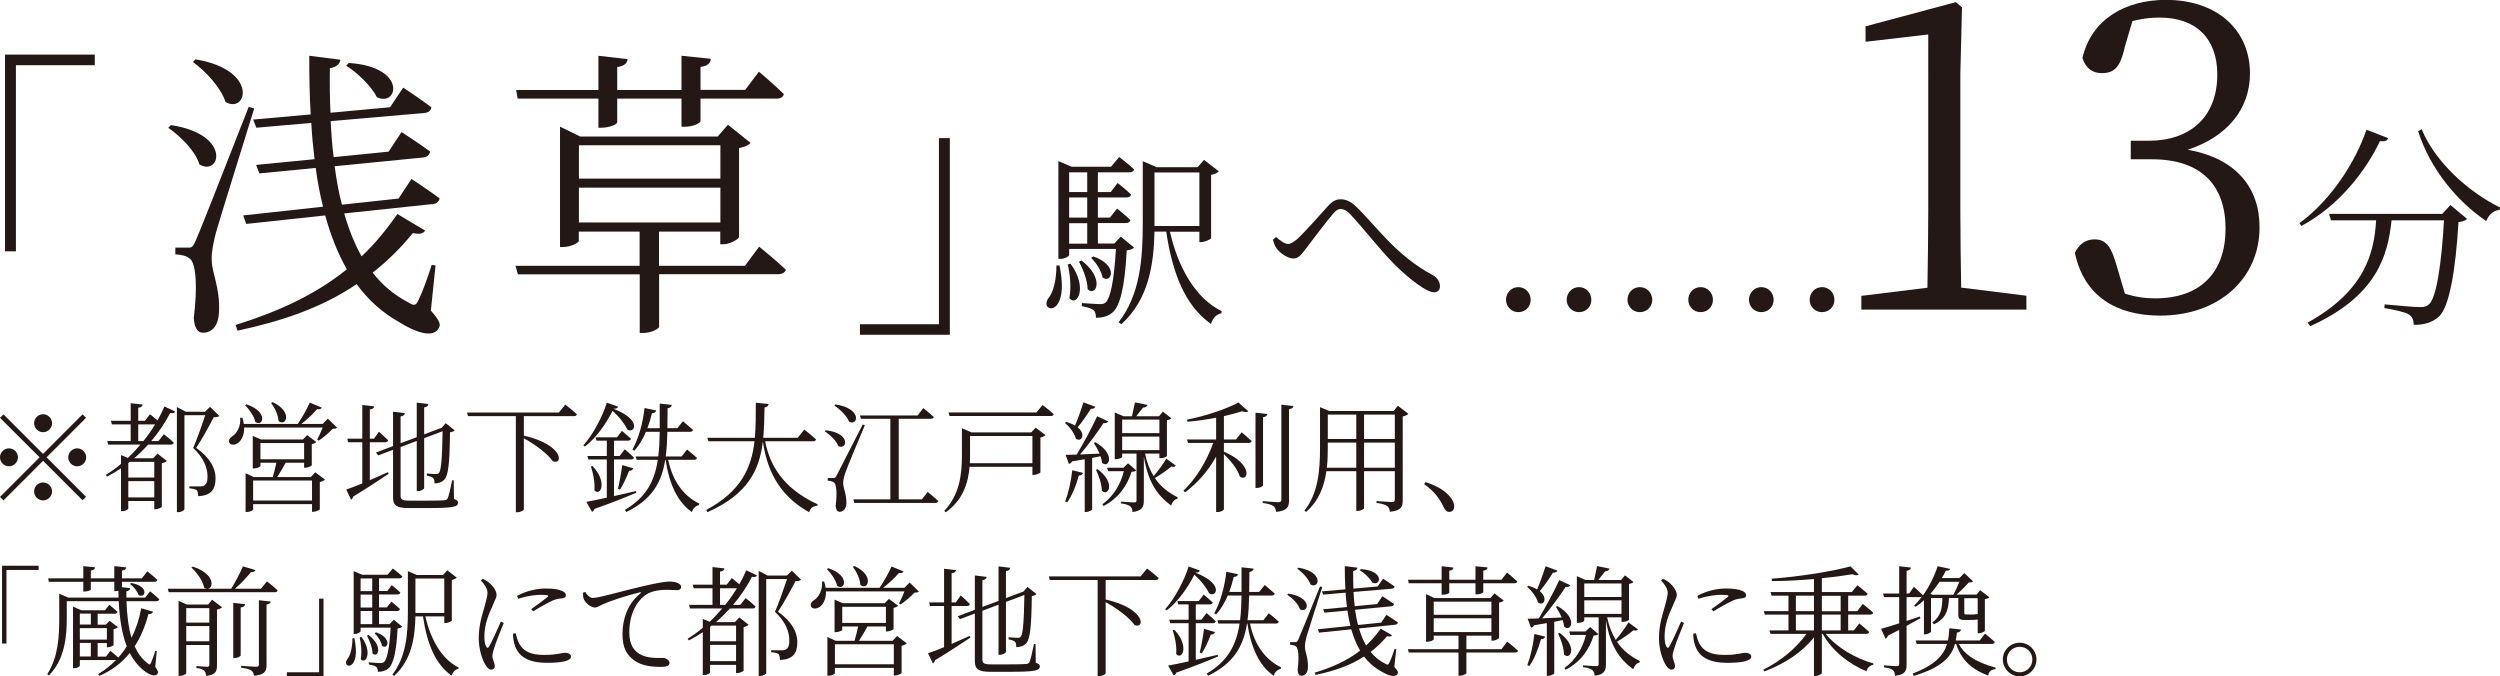 <?xml version="1.0" encoding="UTF-8"?>
<svg id="Layer_2" data-name="Layer 2" xmlns="http://www.w3.org/2000/svg" viewBox="0 0 208.88 56.52">
  <defs>
    <style>
      .cls-1 {
        fill: #231815;
        stroke-width: 0px;
      }
    </style>
  </defs>
  <g id="_作業" data-name="作業">
    <g>
      <path class="cls-1" d="M169.31,24.72v1.15h-13.79v-1.15l5.52-.68c.03-2.16.07-4.28.07-6.4V2.88l-5.24.61v-1.29l7.54-2.02.52.43-.14,5.58v11.44c0,2.12.04,4.25.07,6.4l5.45.68Z"/>
      <path class="cls-1" d="M177.52,3.99c-.35,1.48-.77,2.12-1.89,2.12-.73,0-1.33-.32-1.64-1.26.77-3.31,3.67-4.86,6.98-4.86,4.29,0,7.02,2.52,7.02,6.15,0,2.95-1.89,5.29-5.2,6.37,4.01.72,6,3.13,6,6.48,0,4.28-3.39,7.38-8.31,7.38-3.6,0-6.35-1.58-7.12-5.25.35-.72.91-1.12,1.64-1.12,1.05,0,1.43.72,1.88,2.3l.66,2.23c.87.29,1.71.4,2.51.4,3.88,0,5.9-2.23,5.9-5.83s-2.02-5.79-6.14-5.79h-1.78v-1.55h1.5c3.49,0,5.73-2.01,5.73-5.54,0-2.99-1.75-4.75-4.82-4.75-.7,0-1.43.07-2.27.29l-.66,2.23Z"/>
      <path class="cls-1" d="M199.53,11.54c-.07.2-.23.31-.68.25-1.17,2.46-3.41,5.41-6.57,7.09l-.16-.23c2.68-1.96,4.71-5.17,5.6-7.81l1.81.7ZM204.75,17.14l1.38,1.15c-.13.13-.36.23-.72.27-.23,3.95-.75,7.06-1.62,7.88-.52.48-1.24.72-2.12.7,0-.34-.09-.66-.4-.86-.29-.2-1.24-.41-2.05-.54l.02-.31c.92.09,2.51.23,2.96.23.38,0,.54-.05.74-.23.63-.52,1.06-3.43,1.26-7.02h-4.38c-.31,2.98-1.26,6.34-6.79,8.84l-.23-.29c4.85-2.68,5.57-5.89,5.73-8.55h-3.77l-.16-.54h9.46l.68-.74ZM202.33,10.78c1.13,2.78,3.97,5.3,6.56,6.56l-.05.2c-.49.04-.88.36-1.11.93-2.42-1.63-4.69-4.35-5.69-7.51l.31-.18Z"/>
    </g>
    <g>
      <path class="cls-1" d="M3.6,37.92l3.3-3.3.29.29-3.3,3.3,3.3,3.3-.29.29-3.3-3.3-3.31,3.31-.29-.29,3.31-3.31L0,34.91l.29-.29,3.3,3.3ZM.75,38.96c-.41,0-.75-.34-.75-.75s.34-.75.75-.75.75.34.75.75-.34.75-.75.75ZM2.85,35.36c0-.41.34-.75.75-.75s.75.34.75.75-.34.75-.75.75-.75-.34-.75-.75ZM4.35,41.06c0,.41-.34.75-.75.75s-.75-.34-.75-.75.34-.75.75-.75.75.34.75.75ZM6.45,37.46c.41,0,.75.34.75.75s-.34.75-.75.75-.75-.34-.75-.75.34-.75.75-.75Z"/>
      <path class="cls-1" d="M12.53,34.61s.34.26.63.52c.22-.39.42-.79.58-1.17l.9.43c-.07.12-.17.16-.42.11-.39.76-.92,1.57-1.58,2.35h.6l.45-.57s.52.4.83.71c-.03.11-.12.16-.26.16h-1.88c-.36.39-.75.78-1.17,1.14h1.58l.37-.39.78.61c-.06.07-.23.16-.42.2v3.63c-.01.06-.33.21-.53.21h-.1v-.69h-2.17v.63c0,.06-.2.22-.51.22h-.1v-3.58c-.37.25-.76.48-1.17.69l-.1-.14c.44-.27.87-.58,1.27-.92v-.74l.57.24c.38-.35.73-.73,1.05-1.11h-2.69l-.08-.3h1.96v-1.39h-1.57l-.08-.3h1.65v-1.47l1,.11c-.02.14-.12.24-.37.27v1.09h.56l.42-.55ZM10.84,38.59l-.12.1v1.21h2.17v-1.31h-2.05ZM12.89,41.56v-1.36h-2.17v1.36h2.17ZM11.98,36.85c.37-.45.69-.92.98-1.39h-1.41v1.39h.43ZM18.32,34.75c-.08.09-.22.11-.46.11-.35.67-1.02,1.91-1.47,2.56,1.18.83,1.62,1.73,1.62,2.53,0,.98-.39,1.45-1.45,1.51,0-.22-.05-.43-.13-.51-.09-.07-.34-.13-.61-.15v-.16h.94c.12,0,.18-.01.28-.06.2-.11.3-.34.3-.75,0-.76-.32-1.58-1.2-2.4.29-.65.73-1.9,1.01-2.74h-1.74v7.86c0,.06-.21.24-.54.24h-.09v-8.78l.75.39h1.6l.42-.41.77.76Z"/>
      <path class="cls-1" d="M28.17,35.74c-.07.06-.19.08-.38.09-.28.31-.78.74-1.16.98l-.13-.08c.14-.26.33-.67.46-1.01h-6.56c.02.65-.24,1.09-.51,1.29-.25.18-.61.21-.73-.02-.09-.21.04-.41.25-.54.39-.24.73-.87.66-1.55h.18c.06.18.1.35.12.52h4.51c.36-.52.76-1.24,1-1.78l1.01.42c-.05.1-.19.16-.4.13-.32.38-.82.85-1.31,1.23h1.78l.43-.44.78.76ZM20.59,33.78c1.91.64,1.36,1.95.74,1.47-.09-.46-.51-1.06-.85-1.39l.11-.08ZM26.34,39.46l.81.61c-.07.08-.23.16-.43.21v2.26c-.01.07-.34.22-.55.22h-.1v-.64h-4.92v.45c0,.07-.28.21-.54.21h-.09v-3.24l.69.32h1.58c.11-.37.23-.85.3-1.2h-1.33v.28c0,.06-.28.2-.55.2h-.09v-2.72l.69.3h3.5l.35-.36.77.57c-.06.07-.21.15-.38.18v1.76c0,.06-.34.21-.54.21h-.1v-.42h-1.54c-.2.37-.48.85-.71,1.2h2.81l.37-.4ZM26.07,41.82v-1.67h-4.92v1.67h4.92ZM21.76,38.37h3.65v-1.35h-3.65v1.35ZM22.78,33.6c1.76.83,1.08,2.11.49,1.57-.02-.5-.33-1.12-.62-1.5l.13-.07Z"/>
      <path class="cls-1" d="M30.9,40.12c.48-.21.99-.44,1.51-.67l.06.14c-.7.45-1.68,1.13-2.95,1.89-.03.12-.1.22-.19.27l-.4-.85c.28-.09.76-.27,1.34-.51v-3.44h-1.18l-.07-.3h1.25v-2.81l1,.11c-.03.14-.11.23-.37.26v2.44h.35l.41-.58s.49.43.77.72c-.03.11-.12.16-.25.16h-1.28v3.17ZM37.93,41.69c.27.09.34.17.34.31,0,.36-.43.45-2.59.45h-1.52c-1,0-1.32-.19-1.32-.9v-3.97l-1.24.47-.19-.24,1.43-.54v-2.87l.99.12c-.02.13-.12.24-.36.28v2.23l1.35-.5v-2.89l.97.12c-.02.14-.1.24-.35.28v2.25l1.36-.51.09-.03.35-.39.75.6c-.07.08-.19.13-.39.16-.03,2.63-.15,3.61-.47,3.95-.21.23-.52.32-.83.32,0-.19-.01-.36-.12-.46-.09-.08-.3-.15-.52-.19v-.18c.23.02.59.05.75.05.14,0,.2-.02.26-.09.19-.21.27-1.18.31-3.49l-1.54.58v4.17c0,.09-.27.25-.51.25h-.11v-4.19l-1.35.51v4.07c0,.3.11.41.74.41h1.49c.7,0,1.2-.01,1.42-.03.16-.02.22-.06.28-.15.09-.18.23-.78.38-1.52h.13l.02,1.56Z"/>
      <path class="cls-1" d="M47.23,33.81s.6.46.97.8c-.03.11-.11.16-.26.16h-4.17v1.63c3.37.77,3.29,2.49,2.42,2.14-.45-.65-1.54-1.44-2.42-1.92v5.94c0,.07-.24.24-.57.24h-.1v-8.03h-4l-.08-.3h7.67l.54-.66Z"/>
      <path class="cls-1" d="M51.27,34.16c2.44.94,1.73,2.13,1.14,1.72-.19-.42-.64-1.03-1.23-1.55-.5,1-1.34,2.24-2.31,2.98l-.13-.1c.82-.9,1.65-2.51,1.96-3.57l.94.34c-.03.11-.12.17-.37.17h0ZM53.16,41.17c-.8.34-1.93.8-3.49,1.35-.03.12-.12.2-.21.24l-.47-.83c.37-.06.98-.19,1.71-.35v-3.19h-1.54l-.08-.29h1.62v-1.28h-.86l-.08-.28h1.79l.41-.54s.47.39.76.66c-.03.11-.12.16-.26.16h-1.16v1.28h.47l.43-.56s.48.4.77.7c-.03.1-.12.15-.26.15h-1.41v3.06c.57-.13,1.2-.27,1.83-.42l.03.14ZM49.51,38.94c1.29,1.36.64,2.59.15,2.02.07-.63-.11-1.45-.29-1.99l.14-.03ZM51.63,40.84c.13-.52.27-1.3.36-1.98l.92.27c-.04.12-.15.21-.35.21-.2.53-.48,1.14-.76,1.57l-.17-.07ZM55.83,38.42c.37,1.8,1.31,3.04,2.59,3.65l-.02.12c-.29.1-.52.29-.58.6-1.2-.82-1.91-2.35-2.21-4.37h-.03c-.3,1.88-1.09,3.31-3.25,4.36l-.12-.18c1.79-1.05,2.48-2.41,2.75-4.18h-1.77l-.08-.28h1.89c.08-.64.11-1.32.12-2.06h-1.15c-.26.62-.59,1.16-.97,1.58l-.16-.1c.49-.87.87-2.15,1.01-3.47l.98.21c-.04.12-.14.22-.36.23-.1.43-.23.85-.38,1.25h1.03c0-.65,0-1.33,0-2.06l1.01.11c-.03.15-.11.24-.35.28-.01.58-.01,1.14-.02,1.67h.83l.47-.58s.51.42.84.72c-.03.11-.13.16-.27.16h-1.87c-.02.74-.05,1.42-.14,2.06h1.33l.45-.58s.52.41.83.7c-.02.11-.11.16-.25.16h-2.15Z"/>
      <path class="cls-1" d="M63.93,36.87c.36,1.89,1.42,3.91,4.39,5.27l-.02.11c-.35.04-.59.17-.69.55-2.78-1.53-3.58-3.92-3.87-5.92-.28,2.33-1.2,4.4-4.63,5.91l-.11-.18c2.92-1.56,3.78-3.51,4.04-5.74h-3.85l-.09-.29h3.97c.08-.93.08-1.91.08-2.93l1.07.11c-.03.15-.11.25-.34.29-.02.86-.03,1.71-.11,2.53h2.88l.55-.69s.61.48.98.82c-.02.11-.11.16-.26.16h-3.99Z"/>
      <path class="cls-1" d="M69,35.95c2.15.24,1.77,1.7,1.04,1.32-.16-.45-.7-.95-1.13-1.23l.09-.09ZM72.26,35.53c-.51,1.21-1.48,3.51-1.63,3.97-.11.31-.18.61-.18.86,0,.44.28.89.27,1.7-.02.43-.23.7-.58.7-.19,0-.3-.19-.32-.51.13-1.03.08-1.8-.15-1.94-.14-.1-.29-.13-.51-.15v-.22h.46c.12,0,.17,0,.27-.19q.19-.36,2.19-4.28l.18.06ZM69.8,33.79c2.28.34,1.89,1.85,1.14,1.44-.18-.48-.76-1.04-1.23-1.34l.09-.1ZM77.51,41.1s.55.45.89.76c-.03.11-.13.16-.27.16h-6.75l-.08-.3h3.09v-6.73h-2.46l-.08-.28h4.82l.47-.61s.54.42.88.74c-.03.11-.12.15-.27.15h-2.66v6.73h1.94l.48-.62Z"/>
      <path class="cls-1" d="M86.53,35.73l.82.62c-.06.08-.22.16-.42.21v2.9c0,.07-.36.22-.57.22h-.1v-.68h-5.25c-.11,1.31-.53,2.77-1.99,3.8l-.13-.11c1.29-1.36,1.48-3.05,1.48-4.65v-2.26l.8.35h4.99l.37-.4ZM87.11,33.84s.57.43.93.76c-.02.11-.12.16-.26.16h-8.44l-.09-.3h7.35l.51-.62ZM86.26,38.7v-2.27h-5.21v1.6c0,.21,0,.44-.02.67h5.23Z"/>
      <path class="cls-1" d="M91.52,33.99c-.05.11-.17.18-.38.17-.33.53-.73,1.11-1.1,1.54.72.59.33,1.29-.15.95-.11-.45-.54-1-.91-1.32l.1-.08c.31.09.55.19.74.31.23-.54.5-1.29.71-1.94l.99.37ZM89,41.89c.26-.68.49-1.67.59-2.6l.9.22c-.04.13-.15.22-.35.22-.23.82-.56,1.68-.98,2.24l-.16-.08ZM91.52,36.95c1.74.99,1.13,2.23.56,1.72-.02-.17-.06-.36-.13-.55-.21.04-.44.09-.7.14v4.32s-.22.2-.53.2h-.09v-4.41c-.32.06-.68.12-1.06.18-.07.13-.16.19-.26.21l-.28-.76c.22,0,.54,0,.93-.02.58-.96,1.28-2.26,1.71-3.2l.93.43c-.06.1-.2.17-.4.14-.47.73-1.24,1.78-1.96,2.62.49-.02,1.05-.04,1.63-.07-.14-.33-.32-.65-.48-.89l.13-.06ZM91.7,39.2c1.55,1.13.9,2.34.36,1.8,0-.55-.26-1.28-.49-1.75l.13-.05ZM94.93,39.3c-.08.09-.17.11-.39.12-.35,1.13-1.06,2.2-2.34,2.86l-.09-.15c.94-.67,1.53-1.7,1.79-2.76h-1.31l-.09-.29h1.37l.38-.37.68.59ZM98.24,38.9c-.04.08-.18.15-.37.08-.31.26-.86.66-1.38.96.53.78,1.2,1.26,1.91,1.61l-.02.12c-.25.05-.43.26-.53.57-1.15-.85-1.92-1.93-2.28-4.1v3.67c0,.51-.11.87-.95.97,0-.19-.06-.37-.18-.47-.14-.11-.38-.2-.79-.25v-.15s.92.07,1.11.07c.16,0,.2-.05.2-.19v-3.89h-1.2v.27c0,.06-.21.19-.53.19h-.09v-3.9l.73.32h.71c.08-.34.18-.82.25-1.16l1.04.21c-.04.14-.16.22-.36.22-.16.21-.39.49-.58.73h1.91l.32-.39.71.56c-.06.07-.16.12-.37.16v2.98c0,.05-.23.19-.53.19h-.1v-.38h-1.2c.16.76.41,1.38.72,1.88.39-.45.85-1.09,1.06-1.46l.79.58ZM93.76,35.06v1.13h3.11v-1.13h-3.11ZM96.87,37.61v-1.13h-3.11v1.13h3.11Z"/>
      <path class="cls-1" d="M103.74,36.12s.52.43.84.73c-.03.11-.12.16-.26.16h-2.06v.73c2.5,1.07,2.03,2.58,1.33,2.08-.17-.61-.8-1.37-1.33-1.88v4.62c0,.06-.23.22-.54.22h-.11v-4.63c-.64,1.16-1.52,2.18-2.6,2.99l-.13-.14c1.1-1.05,1.97-2.55,2.49-3.99h-2.11l-.08-.29h2.43v-1.82c-.77.15-1.6.27-2.39.34l-.04-.18c1.54-.29,3.37-.92,4.29-1.43l.83.73c-.09.09-.28.09-.52,0-.42.14-.95.28-1.52.41v1.95h1.01l.47-.6ZM105.53,40.54c0,.09-.27.23-.51.23h-.12v-6.29l.99.11c-.03.14-.12.24-.36.27v5.68ZM108.07,33.93c-.03.14-.13.23-.37.26v7.6c0,.55-.12.88-1.07.98-.04-.21-.1-.38-.22-.48-.17-.12-.44-.2-.91-.27v-.15s1.09.09,1.3.09.26-.07.26-.23v-7.92l1.01.12Z"/>
      <path class="cls-1" d="M117.67,34.57c-.07.09-.25.18-.47.23v6.99c0,.54-.1.87-1.07.97-.03-.21-.09-.39-.23-.48-.15-.11-.42-.2-.89-.26v-.16s1.07.09,1.29.09c.19,0,.24-.07.24-.23v-2.35h-2.57v3.11s-.21.21-.55.21h-.1v-3.32h-2.5c-.17,1.24-.62,2.47-1.69,3.4l-.14-.1c1.15-1.48,1.3-3.36,1.3-5.27v-3.38l.77.32h5.38l.35-.44.88.67ZM113.32,39.08v-2.1h-2.38v.41c0,.54-.01,1.11-.08,1.69h2.46ZM110.94,34.64v2.04h2.38v-2.04h-2.38ZM113.97,34.64v2.04h2.57v-2.04h-2.57ZM116.54,39.08v-2.1h-2.57v2.1h2.57Z"/>
      <path class="cls-1" d="M119.1,40.28c1.2.38,1.83.89,2.16,1.37.18.26.24.45.24.67,0,.29-.17.45-.41.45-.21,0-.34-.12-.48-.42-.32-.66-.73-1.27-1.62-1.9l.11-.17Z"/>
      <path class="cls-1" d="M.17,47.27h3.06v.35H.54v6.15H.17v-6.5Z"/>
      <path class="cls-1" d="M10.57,50.23c.03,1.09.15,2.15.42,3.06.36-.72.64-1.54.81-2.47l.99.29c-.04.12-.16.21-.39.2-.28,1.06-.66,1.95-1.15,2.69.26.58.62,1.07,1.09,1.42.14.13.2.13.28-.05.1-.21.25-.64.36-1l.12.02-.13,1.33c.25.34.27.47.19.58-.2.29-.74.05-1.11-.25-.51-.4-.9-.9-1.21-1.49-.68.85-1.53,1.47-2.52,1.9l-.12-.14c.54-.32,1.04-.71,1.49-1.17h-3.02v.47c0,.05-.18.21-.48.21h-.09v-5.15l.69.31h1.98l.36-.46s.42.34.69.59c-.03.11-.13.16-.26.16h-1.4v.91h.68l.31-.32.7.52c-.05.07-.19.15-.36.18v1.32c0,.06-.3.19-.48.19h-.08v-.35h-.77v1.13h.69l.37-.48s.4.31.66.56c.26-.28.5-.6.71-.94-.41-1.06-.6-2.35-.67-3.77h-4.34v1.4c0,1.4-.11,3.41-1.5,4.81l-.13-.12c.92-1.42,1-3.14,1-4.68v-2.04l.75.33h4.21c-.01-.19-.01-.38-.02-.57-.06.02-.14.03-.23.03h-.11v-.78h-1.96v.64c0,.07-.27.17-.53.17h-.1v-.81h-2.88l-.05-.29h2.93v-1.02l.99.1c-.02.14-.11.24-.36.27v.65h1.96v-1.02l1,.1c-.02.14-.1.24-.36.27v.65h1.66l.46-.58s.53.41.84.71c-.02.11-.11.16-.25.16h-2.71v.45l.69.08c-.02.12-.1.23-.32.27v.52h1.57l.41-.53s.48.38.77.67c-.03.11-.12.16-.25.16h-2.49ZM6.67,51.27v.91h.92v-.91h-.92ZM6.67,52.48v.96h2.26v-.96h-2.26ZM6.67,54.85h.92v-1.13h-.92v1.13ZM10.97,48.71c1.58.29,1.15,1.35.6,1-.09-.32-.41-.7-.71-.92l.11-.08Z"/>
      <path class="cls-1" d="M22.3,48.57s.56.43.9.76c-.03.11-.11.15-.25.15h-8.85l-.08-.29h3.29c-.08,0-.17-.04-.26-.1-.1-.57-.61-1.27-1.06-1.67l.11-.08c1.88.6,1.77,1.82,1.25,1.85h1.97c.35-.56.74-1.32.97-1.87l1.06.31c-.05.11-.17.19-.4.18-.31.42-.83.95-1.32,1.38h2.17l.51-.62ZM17.72,50.11l.84.63c-.07.07-.24.16-.43.19v4.65c0,.51-.1.81-.91.89-.01-.19-.06-.35-.17-.44-.11-.1-.3-.18-.64-.22v-.16s.72.06.9.06c.14,0,.18-.06.18-.19v-1.63h-1.93v2.35c0,.07-.25.23-.53.23h-.11v-6.27l.69.31h1.78l.33-.4ZM15.56,50.81v1.21h1.93v-1.21h-1.93ZM17.49,53.58v-1.27h-1.93v1.27h1.93ZM20.48,50.48c-.02.14-.12.24-.37.28v4c0,.08-.27.22-.5.22h-.12v-4.61l.99.11ZM21.63,50.15l.99.11c-.03.13-.12.22-.35.25v5.03c0,.52-.12.84-1.04.92-.03-.18-.09-.34-.23-.43-.15-.11-.4-.19-.85-.24v-.16s1.03.08,1.25.08c.18,0,.23-.06.23-.21v-5.35Z"/>
      <path class="cls-1" d="M27.03,56.52h-3.06v-.35h2.69v-6.15h.37v6.5Z"/>
      <path class="cls-1" d="M29.61,53.32c.6,2.84-1.1,2.54-.61,1.78.28-.33.44-.97.45-1.78h.16ZM33.61,52.36c-.07.08-.19.12-.39.15-.1,1.97-.36,2.99-.76,3.33-.23.21-.55.29-.89.29,0-.16-.03-.32-.13-.41-.1-.09-.37-.16-.63-.21v-.17c.3.02.77.06.95.06.16,0,.24-.02.33-.09.25-.22.45-1.15.55-2.87h-2.51v.32s-.19.21-.49.21h-.09v-5.25l.71.3h2.12l.44-.52s.49.37.8.66c-.03.11-.12.16-.26.16h-1.69v1.06h.69l.37-.49s.46.36.72.62c-.02.11-.12.16-.25.16h-1.53v1.08h.65l.38-.48s.45.35.72.62c-.03.11-.12.16-.25.16h-1.5v1.1h.88l.35-.37.71.58ZM30.2,53.22c.96,1.28.35,2.35-.06,1.85.11-.58.03-1.33-.09-1.81l.15-.04ZM30.13,48.33v1.06h.97v-1.06h-.97ZM31.1,49.68h-.97v1.08h.97v-1.08ZM30.13,52.15h.97v-1.1h-.97v1.1ZM30.79,53.05c1.28.98.77,1.98.33,1.54,0-.46-.25-1.09-.46-1.48l.13-.06ZM31.42,52.83c1.4.49.97,1.5.5,1.13-.06-.35-.35-.8-.62-1.05l.12-.08ZM35.54,51.5c.42,1.86,1.34,3.57,2.78,4.27l-.02.11c-.25.05-.47.25-.56.58-1.39-.99-2.06-2.69-2.4-4.96h-.63c-.04,1.7-.29,3.63-1.78,4.97l-.15-.1c1.16-1.5,1.3-3.41,1.3-5.32v-3.33l.75.32h2.19l.35-.39.79.61c-.05.08-.22.16-.41.19v3.4c-.01.06-.34.21-.54.21h-.09v-.56h-1.58ZM34.71,51.21h2.41v-2.87h-2.41v2.87Z"/>
      <path class="cls-1" d="M42.09,52.05c-.21.52-.67,1.65-.78,2.03-.1.31-.17.54-.17.72,0,.29.2.61.2.85,0,.19-.1.3-.29.3-.18,0-.34-.16-.47-.37-.27-.41-.58-1.31-.58-2.24,0-1.19.32-2.04.48-2.64.12-.48.24-.83.25-1.16,0-.36-.23-.69-.56-1.05l.16-.13c.2.09.34.17.51.3.21.17.65.63.65,1.05,0,.23-.14.41-.38,1.01-.26.56-.64,1.46-.64,2.45,0,.53.08.73.16.86.06.12.13.14.22.01.22-.35.78-1.6,1-2.11l.24.12ZM43.09,52.91c.06.24.15.62.29.87.34.59.87.94,2.1.94,1.08,0,1.46-.18,1.7-.18.27,0,.53.09.53.32,0,.4-.93.52-2.01.52-1.56,0-2.41-.52-2.71-1.54-.09-.3-.13-.62-.13-.89l.23-.04ZM43.2,49.79c.8-.44,1.69-.62,2.39-.62s1.07.07,1.39.21c.21.09.3.23.3.35,0,.13-.06.22-.27.25-.24.03-.49.05-.82.19-.44.2-1.15.6-1.64.91l-.17-.18c.45-.32,1.16-.84,1.37-1.02.12-.11.11-.18-.55-.18-.41,0-1.06.06-1.9.33l-.1-.24Z"/>
      <path class="cls-1" d="M48.9,49.46c.14.26.41.5.63.5.52,0,2.45-.58,4.1-.96,1.15-.27,1.93-.41,2.27-.41.26,0,.55.04.71.11.22.1.3.21.3.35s-.12.26-.34.26c-.19,0-.49-.03-.86-.03-.48,0-1.18.06-1.68.37-.45.27-1.45,1.2-1.45,3.2,0,1.09.45,1.54.85,1.79.65.39,1.53.33,1.94.33.24,0,.57.17.57.42s-.27.33-.72.33c-.58,0-1.57-.04-2.25-.56-.63-.46-.96-1.06-.96-2.19s.37-2.5,1.5-3.39c.07-.06.06-.12-.05-.09-1.12.27-2.54.74-3.14,1.02-.2.09-.4.25-.61.25-.37,0-.87-.44-.96-.78-.04-.16-.03-.31-.04-.46l.19-.06Z"/>
      <path class="cls-1" d="M61.14,48.3s.34.26.63.52c.22-.39.42-.79.58-1.17l.9.43c-.07.12-.17.16-.42.11-.39.76-.92,1.57-1.58,2.35h.6l.45-.57s.52.4.83.71c-.03.11-.12.16-.26.16h-1.88c-.36.39-.75.78-1.17,1.14h1.58l.37-.39.78.61c-.06.07-.23.16-.42.2v3.63c-.01.06-.33.21-.53.21h-.1v-.69h-2.17v.63c0,.06-.2.22-.51.22h-.1v-3.58c-.37.25-.76.48-1.17.69l-.1-.14c.44-.27.87-.58,1.27-.92v-.74l.57.24c.38-.35.73-.73,1.05-1.11h-2.69l-.08-.3h1.96v-1.39h-1.57l-.08-.3h1.65v-1.47l1,.11c-.02.14-.12.24-.37.27v1.09h.56l.42-.55ZM59.45,52.27l-.12.1v1.21h2.17v-1.31h-2.05ZM61.5,55.24v-1.36h-2.17v1.36h2.17ZM60.59,50.54c.37-.45.69-.92.98-1.39h-1.41v1.39h.43ZM66.93,48.44c-.08.09-.22.11-.46.11-.35.67-1.02,1.91-1.47,2.56,1.18.83,1.62,1.73,1.62,2.53,0,.98-.39,1.45-1.45,1.51,0-.22-.05-.43-.13-.51-.09-.07-.34-.13-.61-.15v-.16h.94c.12,0,.18-.01.28-.06.2-.11.3-.34.3-.75,0-.76-.32-1.58-1.2-2.4.29-.65.73-1.9,1.01-2.74h-1.74v7.86c0,.06-.21.24-.54.24h-.09v-8.78l.75.39h1.6l.42-.41.77.76Z"/>
      <path class="cls-1" d="M76.78,49.43c-.07.06-.19.08-.38.09-.28.31-.78.74-1.16.98l-.13-.08c.14-.26.33-.67.46-1.01h-6.56c.02.65-.24,1.09-.51,1.29-.25.18-.61.21-.73-.02-.09-.21.04-.41.25-.54.39-.24.73-.87.66-1.55h.18c.06.18.1.35.12.52h4.51c.36-.52.76-1.24,1-1.78l1.01.42c-.05.1-.19.16-.4.13-.32.38-.82.85-1.31,1.23h1.78l.43-.44.78.76ZM69.2,47.47c1.91.64,1.36,1.95.74,1.47-.09-.46-.51-1.06-.85-1.39l.11-.08ZM74.95,53.14l.81.61c-.07.08-.23.16-.43.21v2.26c-.01.07-.34.22-.55.22h-.1v-.64h-4.92v.45c0,.07-.28.21-.54.21h-.09v-3.24l.69.32h1.58c.11-.37.23-.85.3-1.2h-1.33v.28c0,.06-.28.2-.55.2h-.09v-2.72l.69.3h3.5l.35-.36.77.57c-.06.07-.21.15-.38.18v1.76c0,.06-.34.21-.54.21h-.1v-.42h-1.54c-.2.37-.48.85-.71,1.2h2.81l.37-.4ZM74.68,55.5v-1.67h-4.92v1.67h4.92ZM70.37,52.05h3.65v-1.35h-3.65v1.35ZM71.39,47.29c1.76.83,1.08,2.11.49,1.57-.02-.5-.33-1.12-.62-1.5l.13-.07Z"/>
      <path class="cls-1" d="M79.51,53.8c.48-.21.99-.44,1.51-.67l.06.14c-.7.45-1.68,1.13-2.95,1.89-.03.12-.1.22-.19.27l-.4-.85c.28-.09.76-.27,1.34-.51v-3.44h-1.18l-.07-.3h1.25v-2.81l1,.11c-.03.14-.11.23-.37.26v2.44h.35l.41-.58s.49.43.77.72c-.03.11-.12.16-.25.16h-1.28v3.17ZM86.54,55.37c.27.09.34.17.34.31,0,.36-.43.45-2.59.45h-1.52c-1,0-1.32-.19-1.32-.9v-3.97l-1.24.47-.19-.24,1.43-.54v-2.87l.99.12c-.02.13-.12.24-.36.28v2.23l1.35-.5v-2.89l.97.12c-.02.14-.1.24-.35.28v2.25l1.36-.51.09-.03.35-.39.75.6c-.07.08-.19.13-.39.16-.03,2.63-.15,3.61-.47,3.95-.21.23-.52.32-.83.32,0-.19-.01-.36-.12-.46-.09-.08-.3-.15-.52-.19v-.18c.23.02.59.05.75.05.14,0,.2-.02.26-.09.19-.21.27-1.18.31-3.49l-1.54.58v4.17c0,.09-.27.25-.51.25h-.11v-4.19l-1.35.51v4.07c0,.3.11.41.74.41h1.49c.7,0,1.2-.01,1.42-.03.16-.02.22-.06.28-.15.09-.18.23-.78.38-1.52h.13l.02,1.56Z"/>
      <path class="cls-1" d="M95.84,47.5s.6.46.97.8c-.03.11-.11.16-.26.16h-4.17v1.63c3.37.77,3.29,2.49,2.42,2.14-.45-.65-1.54-1.44-2.42-1.92v5.94c0,.07-.24.24-.57.24h-.1v-8.03h-4l-.08-.3h7.67l.54-.66Z"/>
      <path class="cls-1" d="M99.88,47.85c2.44.94,1.73,2.13,1.14,1.72-.19-.42-.64-1.03-1.23-1.55-.5,1-1.34,2.24-2.31,2.98l-.13-.1c.82-.9,1.65-2.51,1.96-3.57l.94.34c-.03.11-.12.17-.37.17h0ZM101.77,54.85c-.8.34-1.93.8-3.49,1.35-.03.12-.12.2-.21.24l-.47-.83c.37-.06.98-.19,1.71-.35v-3.19h-1.54l-.08-.29h1.62v-1.28h-.86l-.08-.28h1.79l.41-.54s.47.39.76.66c-.03.11-.12.16-.26.16h-1.16v1.28h.47l.43-.56s.48.4.77.7c-.03.1-.12.15-.26.15h-1.41v3.06c.57-.13,1.2-.27,1.83-.42l.03.14ZM98.12,52.62c1.29,1.36.64,2.59.15,2.02.07-.63-.11-1.45-.29-1.99l.14-.03ZM100.24,54.52c.13-.52.27-1.3.36-1.98l.92.27c-.04.12-.15.21-.35.21-.2.53-.48,1.14-.76,1.57l-.17-.07ZM104.44,52.1c.37,1.8,1.31,3.04,2.59,3.65l-.02.12c-.29.1-.52.29-.58.6-1.2-.82-1.91-2.35-2.21-4.37h-.03c-.3,1.88-1.09,3.31-3.25,4.36l-.12-.18c1.79-1.05,2.48-2.41,2.75-4.18h-1.77l-.08-.28h1.89c.08-.64.11-1.32.12-2.06h-1.15c-.26.62-.59,1.16-.97,1.58l-.16-.1c.49-.87.87-2.15,1.01-3.47l.98.21c-.04.12-.14.22-.36.23-.1.43-.23.85-.38,1.25h1.03c0-.65,0-1.33,0-2.06l1.01.11c-.03.15-.11.24-.35.28-.01.58-.01,1.14-.02,1.67h.83l.47-.58s.51.42.84.72c-.03.11-.13.16-.27.16h-1.87c-.02.74-.05,1.42-.14,2.06h1.33l.45-.58s.52.41.83.7c-.02.11-.11.16-.25.16h-2.15Z"/>
      <path class="cls-1" d="M107.64,49.6c2.09.31,1.68,1.71.97,1.3-.13-.44-.64-.93-1.06-1.21l.09-.09ZM110.48,49.05c-.4,1.26-1.17,3.64-1.31,4.12-.08.32-.15.63-.14.88,0,.44.29.91.25,1.73-.02.42-.21.68-.55.68-.19,0-.29-.18-.31-.49.13-1.01.08-1.81-.14-1.96-.13-.1-.27-.12-.49-.14v-.22h.44c.11,0,.15-.01.24-.2q.17-.36,1.82-4.45l.19.05ZM108.48,47.43c2.17.35,1.75,1.82,1.02,1.41-.15-.47-.68-1.02-1.11-1.32l.09-.09ZM116.5,55.72c.31.34.35.47.26.59-.19.34-.82.11-1.33-.2-.59-.32-1.07-.74-1.46-1.26-1.18.77-2.52,1.22-4.06,1.54l-.06-.19c1.42-.43,2.69-.98,3.79-1.84-.31-.53-.55-1.12-.74-1.78l-2.69.28-.1-.28,2.72-.29c-.1-.4-.19-.83-.25-1.28l-1.92.18-.11-.28,1.99-.19c-.05-.39-.09-.79-.11-1.2l-1.87.16-.11-.27,1.96-.17c-.04-.62-.05-1.27-.05-1.94l1.06.13c-.02.13-.11.24-.36.28,0,.5,0,.99.02,1.47l2.03-.18.45-.65s.59.38.96.65c0,.11-.11.18-.24.19l-3.19.27c.02.41.05.81.1,1.19l1.87-.18.44-.65s.6.38.97.64c0,.12-.11.19-.24.2l-3.01.29c.06.44.14.87.25,1.27l1.93-.2.44-.65s.59.38.96.64c-.02.11-.11.18-.24.19l-3.01.31c.15.52.35,1,.59,1.42.44-.4.84-.87,1.22-1.4l.95.55c-.08.1-.18.13-.42.08-.43.51-.89.94-1.37,1.31.33.41.73.74,1.21.98.19.12.26.12.35-.08.13-.25.32-.75.45-1.16l.13.02-.16,1.49ZM113.7,47.55c2.02.13,1.67,1.47.96,1.13-.18-.35-.66-.81-1.05-1.04l.09-.09Z"/>
      <path class="cls-1" d="M125.93,53.61s.56.44.91.76c-.03.1-.13.15-.27.15h-4.05v1.74s-.22.2-.55.2h-.11v-1.94h-4.15l-.08-.28h4.23v-1.13h-2.07v.31c0,.06-.28.2-.54.2h-.1v-3.98l.69.33h4.68l.35-.39.77.6c-.06.07-.21.14-.39.17v2.94c-.01.07-.32.24-.54.24h-.1v-.42h-2.09v1.13h2.93l.48-.63ZM117.7,48.73l-.05-.29h2.8v-1.13l.99.11c0,.13-.1.23-.35.26v.76h2.19v-1.13l1,.1c0,.14-.1.24-.35.27v.76h1.52l.47-.6s.54.44.85.74c-.02.1-.11.15-.25.15h-2.59v.74c0,.06-.23.19-.54.19h-.11v-.93h-2.19v.78c0,.08-.28.18-.54.18h-.1v-.96h-2.75ZM119.79,50.27v1.1h4.82v-1.1h-4.82ZM124.61,52.81v-1.15h-4.82v1.15h4.82Z"/>
      <path class="cls-1" d="M130.13,47.68c-.05.11-.17.18-.38.17-.33.53-.73,1.11-1.1,1.54.72.59.33,1.29-.15.95-.11-.45-.54-1-.91-1.32l.1-.08c.31.09.55.19.74.31.23-.54.5-1.29.71-1.94l.99.37ZM127.61,55.57c.26-.68.49-1.67.59-2.6l.9.22c-.04.13-.15.22-.35.22-.23.82-.56,1.68-.98,2.24l-.16-.08ZM130.13,50.64c1.74.99,1.13,2.23.56,1.72-.02-.17-.06-.36-.13-.55-.21.04-.44.09-.7.14v4.32s-.22.2-.53.2h-.09v-4.41c-.32.06-.68.12-1.06.18-.07.13-.16.19-.26.21l-.28-.76c.22,0,.54,0,.93-.02.58-.96,1.28-2.26,1.71-3.2l.93.43c-.06.1-.2.17-.4.14-.47.73-1.24,1.78-1.96,2.62.49-.02,1.05-.04,1.63-.07-.14-.33-.32-.65-.48-.89l.13-.06ZM130.31,52.88c1.55,1.13.9,2.34.36,1.8,0-.55-.26-1.28-.49-1.75l.13-.05ZM133.54,52.98c-.08.09-.17.11-.39.12-.35,1.13-1.06,2.2-2.34,2.86l-.09-.15c.94-.67,1.53-1.7,1.79-2.76h-1.31l-.09-.29h1.37l.38-.37.68.59ZM136.85,52.58c-.04.08-.18.15-.37.08-.31.26-.86.66-1.38.96.53.78,1.2,1.26,1.91,1.61l-.02.12c-.25.05-.43.26-.53.57-1.15-.85-1.92-1.93-2.28-4.1v3.67c0,.51-.11.87-.95.97,0-.19-.06-.37-.18-.47-.14-.11-.38-.2-.79-.25v-.15s.92.07,1.11.07c.16,0,.2-.05.2-.19v-3.89h-1.2v.27c0,.06-.21.19-.53.19h-.09v-3.9l.73.32h.71c.08-.34.18-.82.25-1.16l1.04.21c-.04.14-.16.22-.36.22-.16.21-.39.49-.58.73h1.91l.32-.39.71.56c-.06.07-.16.12-.37.16v2.98c0,.05-.23.19-.53.19h-.1v-.38h-1.2c.16.76.41,1.38.72,1.88.39-.45.85-1.09,1.06-1.46l.79.58ZM132.37,48.75v1.13h3.11v-1.13h-3.11ZM135.48,51.29v-1.13h-3.11v1.13h3.11Z"/>
      <path class="cls-1" d="M140.7,52.05c-.21.52-.67,1.65-.78,2.03-.1.31-.17.54-.17.72,0,.29.2.61.2.85,0,.19-.1.3-.29.3-.18,0-.34-.16-.47-.37-.27-.41-.58-1.31-.58-2.24,0-1.19.32-2.04.48-2.64.12-.48.24-.83.25-1.16,0-.36-.23-.69-.56-1.05l.16-.13c.2.09.34.17.51.3.21.17.65.63.65,1.05,0,.23-.14.41-.38,1.01-.26.56-.64,1.46-.64,2.45,0,.53.08.73.16.86.06.12.13.14.22.01.22-.35.78-1.6,1-2.11l.24.12ZM141.7,52.91c.06.24.15.62.29.87.34.59.87.94,2.1.94,1.08,0,1.46-.18,1.7-.18.27,0,.53.09.53.32,0,.4-.93.52-2.01.52-1.56,0-2.41-.52-2.71-1.54-.09-.3-.13-.62-.13-.89l.23-.04ZM141.81,49.79c.8-.44,1.69-.62,2.39-.62s1.07.07,1.39.21c.21.09.3.23.3.35,0,.13-.06.22-.27.25-.24.03-.49.05-.82.19-.44.2-1.15.6-1.64.91l-.17-.18c.45-.32,1.16-.84,1.37-1.02.12-.11.11-.18-.55-.18-.41,0-1.06.06-1.9.33l-.1-.24Z"/>
      <path class="cls-1" d="M152.54,52.96c.9,1.13,2.52,2.07,3.98,2.47v.11c-.27.05-.49.24-.58.54-1.45-.59-2.85-1.69-3.65-3.12h-.07v3.3s-.22.22-.56.22h-.1v-3.23c-.96,1.23-2.43,2.2-4.14,2.85l-.09-.15c1.49-.73,2.78-1.83,3.6-2.99h-3l-.09-.29h1.59v-1.32h-1.98l-.08-.29h2.06v-1.29h-1.41l-.09-.3h3.63v-1.09c-1.15.1-2.36.17-3.51.17l-.03-.2c2.27-.16,5.09-.61,6.59-1.03l.69.69c-.09.08-.28.08-.52-.03-.73.12-1.61.24-2.56.33v1.16h2.5l.47-.57s.53.41.86.71c-.03.11-.13.16-.26.16h-1.37v1.29h.76l.46-.6s.54.42.87.73c-.02.11-.12.16-.26.16h-1.83v1.32h.47l.46-.58s.51.41.83.71c-.02.11-.12.16-.26.16h-3.38ZM150.05,51.06h1.51v-1.29h-1.51v1.29ZM151.56,52.67v-1.32h-1.51v1.32h1.51ZM152.22,49.78v1.29h1.57v-1.29h-1.57ZM153.79,51.35h-1.57v1.32h1.57v-1.32Z"/>
      <path class="cls-1" d="M160.46,51.65c-.32.17-.7.39-1.16.64v3.23c0,.53-.11.85-.96.94-.02-.2-.07-.37-.18-.47-.14-.11-.36-.19-.75-.23v-.17s.87.07,1.05.07c.17,0,.22-.05.22-.2v-2.83c-.29.15-.6.31-.94.48-.03.12-.11.22-.2.26l-.37-.83c.3-.08.85-.25,1.51-.46v-2.19h-1.27l-.07-.3h1.34v-2.28l.99.11c-.03.14-.13.24-.37.27v1.9h.21l.4-.56s.47.41.75.7v.03c.53-.74.98-1.65,1.23-2.45l1.05.22c-.03.11-.11.16-.36.15-.1.2-.21.41-.34.62h1.47l.41-.42.74.7c-.06.06-.18.08-.37.09-.26.29-.65.71-1.03,1.01h1.69l.29-.37.78.59c-.07.07-.18.13-.38.16v2.66s-.22.19-.51.19h-.09v-1.15c-.15.03-.37.04-.7.04h-.4c-.44,0-.52-.13-.52-.47v-1.36h-.78c-.04.96-.21,1.69-1.25,2.19l-.14-.15c.74-.54.82-1.2.84-2.04h-.95v2.82s-.2.21-.5.21h-.09v-2.85c-.22.21-.45.39-.69.55l-.13-.11c.23-.21.45-.47.66-.75-.04.03-.11.05-.19.05h-1.1v1.99l1.11-.37.05.14ZM163.66,53.8c.38.75,1.24,1.49,3.07,1.98v.12c-.35.06-.55.16-.61.54-1.75-.62-2.4-1.73-2.68-2.64h-.1c-.29,1.05-1.04,1.95-3.44,2.67l-.09-.19c1.86-.72,2.58-1.52,2.87-2.48h-2.54l-.08-.29h2.69c.07-.32.1-.66.12-1.02l.98.11c-.02.13-.13.23-.35.26-.02.22-.05.44-.1.65h2.01l.44-.57s.51.4.82.7c-.03.11-.13.16-.26.16h-2.75ZM162.05,48.61c-.22.34-.48.69-.76,1l.17.08h1.75c.17-.31.37-.74.5-1.08h-1.66ZM164.12,49.98v1.23c0,.1.03.13.15.13h.69s.12-.02.16-.03h.12v-1.33h-1.12Z"/>
      <path class="cls-1" d="M167.34,55.1c0-.77.64-1.4,1.41-1.4s1.4.63,1.4,1.4-.63,1.41-1.4,1.41-1.41-.64-1.41-1.41ZM167.68,55.1c0,.59.47,1.07,1.07,1.07s1.06-.48,1.06-1.07-.47-1.06-1.06-1.06-1.07.47-1.07,1.06Z"/>
    </g>
    <g>
      <path class="cls-1" d="M.42,4.56h7.5v.89H1.33v15.55H.42V4.56Z"/>
      <path class="cls-1" d="M14.28,10.45c5.12.78,4.12,4.32,2.38,3.29-.32-1.11-1.57-2.35-2.6-3.06l.22-.23ZM21.24,9.06c-.98,3.19-2.87,9.2-3.21,10.42-.2.81-.37,1.59-.34,2.23,0,1.11.71,2.3.61,4.37-.05,1.06-.51,1.72-1.35,1.72-.47,0-.71-.46-.76-1.24.32-2.55.2-4.58-.34-4.96-.32-.25-.66-.3-1.2-.35v-.56h1.08c.27,0,.37-.03.59-.51q.42-.91,4.46-11.25l.47.13ZM16.34,4.96c5.32.88,4.29,4.6,2.5,3.56-.37-1.19-1.67-2.58-2.72-3.34l.22-.23ZM36,25.95c.76.86.86,1.19.64,1.49-.47.86-2.01.28-3.26-.51-1.45-.81-2.62-1.87-3.58-3.19-2.89,1.95-6.18,3.08-9.96,3.89l-.15-.48c3.48-1.09,6.6-2.48,9.29-4.65-.76-1.34-1.35-2.83-1.81-4.5l-6.6.71-.25-.71,6.67-.73c-.25-1.01-.47-2.1-.61-3.24l-4.71.46-.27-.71,4.88-.48c-.12-.99-.22-2-.27-3.03l-4.59.4-.27-.68,4.81-.43c-.1-1.57-.12-3.21-.12-4.9l2.6.33c-.05.33-.27.61-.88.71-.02,1.26,0,2.5.05,3.72l4.98-.46,1.1-1.64s1.45.96,2.35,1.64c-.02.28-.27.46-.59.48l-7.82.68c.05,1.04.12,2.05.25,3.01l4.59-.46,1.08-1.64s1.47.96,2.38,1.62c-.02.3-.27.48-.59.51l-7.38.73c.15,1.11.34,2.2.61,3.21l4.73-.51,1.08-1.64s1.45.96,2.35,1.62c-.05.28-.27.46-.59.48l-7.38.78c.37,1.31.86,2.53,1.45,3.59,1.08-1.01,2.06-2.2,2.99-3.54l2.33,1.39c-.2.25-.44.33-1.03.2-1.05,1.29-2.18,2.38-3.36,3.31.81,1.04,1.79,1.87,2.97,2.48.47.3.64.3.86-.2.32-.63.78-1.9,1.1-2.93l.32.05-.39,3.77ZM29.14,5.26c4.95.33,4.09,3.72,2.35,2.86-.44-.89-1.62-2.05-2.57-2.63l.22-.23Z"/>
      <path class="cls-1" d="M63.43,20.61s1.37,1.11,2.23,1.92c-.07.25-.32.38-.66.38h-9.93v4.4c0,.1-.54.51-1.35.51h-.27v-4.9h-10.18l-.2-.71h10.37v-2.86h-5.08v.78c0,.15-.69.51-1.32.51h-.25v-10.06l1.69.83h11.48l.86-.99,1.89,1.52c-.15.18-.51.35-.96.43v7.43c-.02.18-.78.61-1.32.61h-.25v-1.06h-5.12v2.86h7.18l1.18-1.59ZM43.25,8.25l-.12-.73h6.87v-2.86l2.43.28c-.02.33-.25.58-.86.66v1.92h5.37v-2.86l2.45.25c-.02.35-.25.61-.86.68v1.92h3.73l1.15-1.52s1.32,1.11,2.08,1.87c-.05.25-.27.38-.61.38h-6.35v1.87c0,.15-.56.48-1.32.48h-.27v-2.35h-5.37v1.97c0,.2-.69.46-1.32.46h-.25v-2.43h-6.74ZM48.37,12.14v2.78h11.82v-2.78h-11.82ZM60.19,18.59v-2.91h-11.82v2.91h11.82Z"/>
      <path class="cls-1" d="M79.35,27.97h-7.5v-.88h6.6v-15.55h.91v16.43Z"/>
      <path class="cls-1" d="M88.52,22.18c.93,4.42-1.71,3.95-.95,2.77.44-.51.69-1.51.7-2.77h.25ZM94.75,20.69c-.11.12-.3.19-.61.23-.16,3.07-.56,4.65-1.18,5.18-.36.33-.86.45-1.39.45,0-.25-.05-.5-.2-.64-.16-.14-.58-.25-.98-.33v-.26c.47.03,1.2.09,1.48.09.25,0,.37-.03.51-.14.39-.34.7-1.79.86-4.47h-3.91v.5c0,.08-.3.33-.76.33h-.14v-8.17l1.1.47h3.3l.68-.81s.76.58,1.25,1.03c-.05.17-.19.25-.4.25h-2.63v1.65h1.07l.58-.76s.72.56,1.12.96c-.03.17-.19.25-.39.25h-2.38v1.68h1.01l.59-.75s.7.54,1.12.96c-.05.17-.19.25-.39.25h-2.33v1.71h1.37l.54-.58,1.1.9ZM89.44,22.03c1.49,1.99.54,3.66-.09,2.88.17-.9.05-2.07-.14-2.82l.23-.06ZM89.33,14.4v1.65h1.51v-1.65h-1.51ZM90.84,16.5h-1.51v1.68h1.51v-1.68ZM89.33,20.36h1.51v-1.71h-1.51v1.71ZM90.36,21.76c1.99,1.53,1.2,3.08.51,2.4,0-.72-.39-1.7-.72-2.3l.2-.09ZM91.34,21.42c2.18.76,1.51,2.33.78,1.76-.09-.54-.54-1.25-.96-1.63l.19-.12ZM97.75,19.35c.65,2.9,2.09,5.56,4.33,6.65l-.03.17c-.39.08-.73.39-.87.9-2.16-1.54-3.21-4.19-3.74-7.72h-.98c-.06,2.65-.45,5.65-2.77,7.74l-.23-.16c1.81-2.33,2.02-5.31,2.02-8.28v-5.18l1.17.5h3.41l.54-.61,1.23.95c-.08.12-.34.25-.64.3v5.29c-.02.09-.53.33-.84.33h-.14v-.87h-2.46ZM96.46,18.88h3.75v-4.47h-3.75v4.47Z"/>
      <path class="cls-1" d="M106.37,20.02l.25-.22c.37.34.73.58,1.01.58.2,0,.47-.16.75-.4.72-.67,1.99-2.12,2.58-2.77.33-.36.64-.56,1.04-.56s.82.14,1.31.62c1.68,1.6,3.27,4.03,6.38,5.71.42.22.62.58.62.93,0,.31-.16.51-.5.51-.58,0-1.91-.97-3.24-2.27-1.32-1.32-2.57-2.99-3.8-4.3-.3-.3-.54-.39-.78-.39-.19,0-.37.12-.61.4-.56.65-1.67,2.13-2.26,2.9-.39.51-.62.84-1.06.84s-1.03-.4-1.35-.78c-.17-.2-.28-.5-.36-.81Z"/>
      <path class="cls-1" d="M125.83,25.05c0-.58.44-1.06,1.03-1.06s1.03.48,1.03,1.06-.44,1.03-1.03,1.03-1.03-.47-1.03-1.03ZM130.9,25.05c0-.58.44-1.06,1.03-1.06s1.03.48,1.03,1.06-.44,1.03-1.03,1.03-1.03-.47-1.03-1.03ZM135.98,25.05c0-.58.44-1.06,1.03-1.06s1.04.48,1.04,1.06-.45,1.03-1.04,1.03-1.03-.47-1.03-1.03Z"/>
      <path class="cls-1" d="M141.06,25.05c0-.58.44-1.06,1.03-1.06s1.03.48,1.03,1.06-.44,1.03-1.03,1.03-1.03-.47-1.03-1.03ZM146.13,25.05c0-.58.44-1.06,1.03-1.06s1.03.48,1.03,1.06-.44,1.03-1.03,1.03-1.03-.47-1.03-1.03ZM151.2,25.05c0-.58.44-1.06,1.03-1.06s1.04.48,1.04,1.06-.45,1.03-1.04,1.03-1.03-.47-1.03-1.03Z"/>
    </g>
  </g>
</svg>